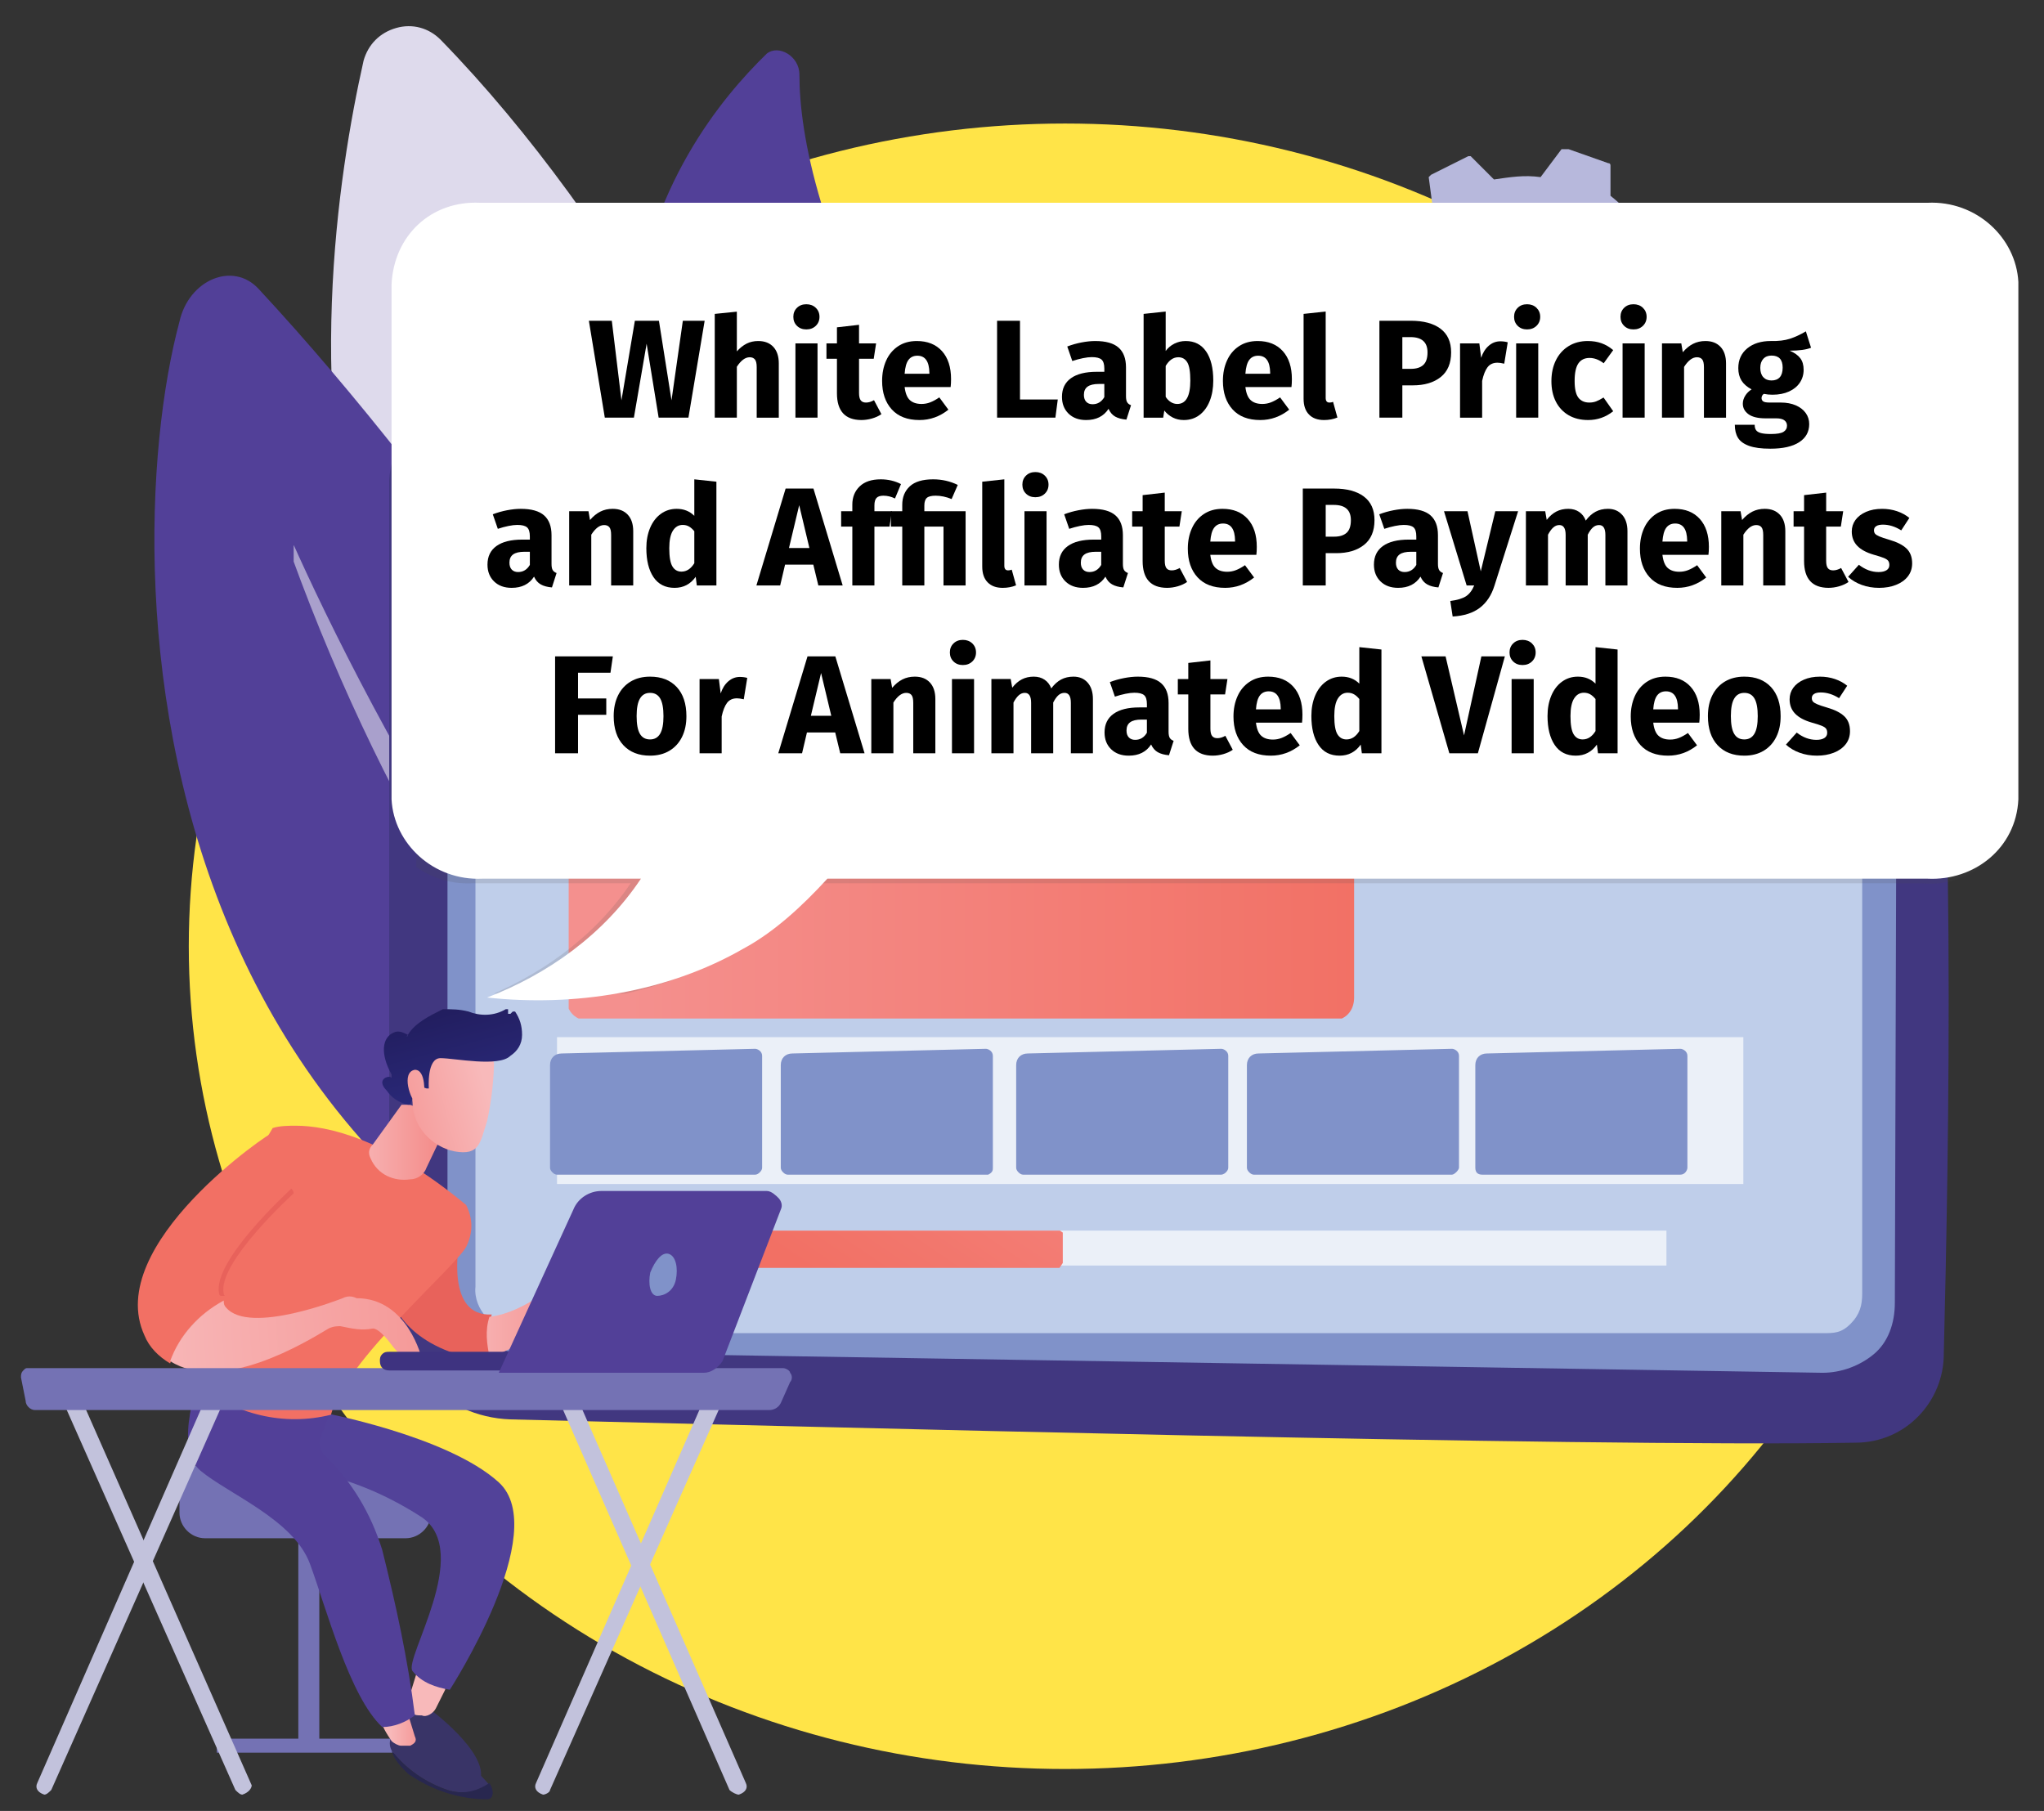 <?xml version="1.0" encoding="UTF-8"?><svg id="Layer_1" xmlns="http://www.w3.org/2000/svg" xmlns:xlink="http://www.w3.org/1999/xlink" viewBox="0 0 87.7 77.7"><rect x="0" y="0" width="87.7" height="77.7" fill="#333333" stroke="none"/><defs><style>.cls-1,.cls-2,.cls-3,.cls-4,.cls-5,.cls-6,.cls-7,.cls-8,.cls-9,.cls-10,.cls-11,.cls-12,.cls-13,.cls-14,.cls-15,.cls-16,.cls-17,.cls-18,.cls-19,.cls-20,.cls-21,.cls-22,.cls-23,.cls-24,.cls-25,.cls-26,.cls-27,.cls-28,.cls-29,.cls-30,.cls-31,.cls-32,.cls-33{fill:none;}.cls-2{opacity:.3;}.cls-3{opacity:.5;}.cls-4{opacity:.69;}.cls-34{fill:url(#linear-gradient);}.cls-5{clip-path:url(#clippath-8);}.cls-6{clip-path:url(#clippath-7);}.cls-7{clip-path:url(#clippath-6);}.cls-8{clip-path:url(#clippath-9);}.cls-9{clip-path:url(#clippath-5);}.cls-10{clip-path:url(#clippath-3);}.cls-11{clip-path:url(#clippath-4);}.cls-12{clip-path:url(#clippath-2);}.cls-13{clip-path:url(#clippath-1);}.cls-35{fill:#fff;}.cls-36{fill:#ffe448;}.cls-37{fill:#7472b4;}.cls-38{fill:#96b0db;}.cls-39{fill:#b7b8dc;}.cls-40{fill:#c2c2dc;}.cls-41{fill:#bfceea;}.cls-42{fill:#dedaec;}.cls-43{fill:#413780;}.cls-44{fill:#3e3380;}.cls-45{fill:#8092c9;}.cls-46{fill:#484848;}.cls-47{fill:#393467;}.cls-48{fill:#28274f;}.cls-49{fill:#524098;}.cls-50{fill:#524299;}.cls-14{opacity:0;}.cls-15{clip-path:url(#clippath-13);}.cls-16{clip-path:url(#clippath-14);}.cls-17{clip-path:url(#clippath-12);}.cls-18{clip-path:url(#clippath-11);}.cls-19{clip-path:url(#clippath-18);}.cls-20{clip-path:url(#clippath-19);}.cls-21{clip-path:url(#clippath-17);}.cls-22{clip-path:url(#clippath-16);}.cls-23{clip-path:url(#clippath-10);}.cls-24{clip-path:url(#clippath-15);}.cls-25{clip-path:url(#clippath-25);}.cls-26{clip-path:url(#clippath-22);}.cls-27{clip-path:url(#clippath-23);}.cls-28{clip-path:url(#clippath-24);}.cls-29{clip-path:url(#clippath-21);}.cls-30{clip-path:url(#clippath-20);}.cls-31{clip-path:url(#clippath-26);}.cls-51{fill:url(#linear-gradient-8);}.cls-52{fill:url(#linear-gradient-9);}.cls-53{fill:url(#linear-gradient-3);}.cls-54{fill:url(#linear-gradient-4);}.cls-55{fill:url(#linear-gradient-2);}.cls-56{fill:url(#linear-gradient-6);}.cls-57{fill:url(#linear-gradient-7);}.cls-58{fill:url(#linear-gradient-5);}.cls-59{fill:url(#linear-gradient-14);}.cls-60{fill:url(#linear-gradient-15);}.cls-61{fill:url(#linear-gradient-16);}.cls-62{fill:url(#linear-gradient-13);}.cls-63{fill:url(#linear-gradient-12);}.cls-64{fill:url(#linear-gradient-10);}.cls-65{fill:url(#linear-gradient-11);}.cls-32{clip-path:url(#clippath);}.cls-33{opacity:.15;}</style><clipPath id="clippath"><rect class="cls-1" x="-65.6" y="-3.3" width="225.9" height="80.9"/></clipPath><clipPath id="clippath-1"><rect class="cls-1" x="55.9" y="4.1" width="16.8" height="8.6"/></clipPath><clipPath id="clippath-2"><rect class="cls-1" x="58.1" y="14.2" width="17.1" height="9.6"/></clipPath><clipPath id="clippath-3"><rect class="cls-1" x="31.9" y="11.5" width="4.4" height="24.4"/></clipPath><clipPath id="clippath-4"><rect class="cls-1" x="19.3" y="11.6" width="20" height="33.8"/></clipPath><clipPath id="clippath-5"><rect class="cls-1" x="12.6" y="23.4" width="26.1" height="35.4"/></clipPath><clipPath id="clippath-6"><path class="cls-1" d="m26.1,24.6c-1,0-1.8.8-1.8,1.8v16.4c0,.6.4,1,1,1h31.8c.6,0,1-.4,1-1v-17.9c0-.6-.4-1-1-1,0,0-31,.7-31,.7Z"/></clipPath><linearGradient id="linear-gradient" x1="383.003" y1="2162.675" x2="416.963" y2="2162.675" gradientTransform="translate(-333.493 -2001.66) scale(.941)" gradientUnits="userSpaceOnUse"><stop offset="0" stop-color="#f4908e"/><stop offset="1" stop-color="#f27064"/></linearGradient><clipPath id="clippath-7"><rect class="cls-1" x="59.8" y="24.2" width="16.2" height="9.4"/></clipPath><clipPath id="clippath-8"><rect class="cls-1" x="25.9" y="52.3" width="1.7" height="2.3"/></clipPath><clipPath id="clippath-9"><rect class="cls-1" x="30.1" y="52.8" width="41.4" height="1.6"/></clipPath><clipPath id="clippath-10"><rect class="cls-1" x="23.9" y="44.5" width="50.9" height="6.3"/></clipPath><clipPath id="clippath-11"><path class="cls-1" d="m67.1,27.6v3h.1l2.2-1.5v-.1l-2.3-1.4h0c.1-.1.1,0,0,0"/></clipPath><linearGradient id="linear-gradient-2" x1="381.921" y1="2153.848" x2="384.276" y2="2153.848" gradientTransform="translate(-290.707 -1998.152) scale(.941)" gradientUnits="userSpaceOnUse"><stop offset="0" stop-color="#f4908e"/><stop offset="1" stop-color="#f27064"/></linearGradient><clipPath id="clippath-12"><path class="cls-1" d="m24.6,53.5c.1,1,.9,1.7,1.9,1.7.9,0,1.7-.8,1.7-1.7s-.8-1.7-1.7-1.7c-1.1-.1-1.8.7-1.9,1.7"/></clipPath><linearGradient id="linear-gradient-3" x1="-6241.005" y1="7305.2" x2="-6252.411" y2="7305.2" gradientTransform="translate(-4428.475 -7822.228) rotate(-70.04) scale(.941)" gradientUnits="userSpaceOnUse"><stop offset="0" stop-color="#f4908e"/><stop offset="1" stop-color="#f27064"/></linearGradient><clipPath id="clippath-13"><path class="cls-1" d="m29.7,52.8c-.1,0-.2,0-.2.1s-.1.1-.1.2v1c0,.1,0,.2.1.2s.1.1.2.1h15.9v-1.6s-15.9,0-15.9,0Z"/></clipPath><linearGradient id="linear-gradient-4" x1="-4438.507" y1="6995.953" x2="-4458.252" y2="6995.953" gradientTransform="translate(-3046.767 -7117.503) rotate(-55.76) scale(.941)" gradientUnits="userSpaceOnUse"><stop offset="0" stop-color="#f4908e"/><stop offset="1" stop-color="#f27064"/></linearGradient><clipPath id="clippath-14"><path class="cls-1" d="m17.5,73c-.1.2,0,.4.2.5.1.1.2.1.4.1.2.1.5-.1.6-.3l.5-1-1.3-.6s-.4,1.3-.4,1.3Z"/></clipPath><linearGradient id="linear-gradient-5" x1="381.947" y1="2153.235" x2="383.563" y2="2153.235" gradientTransform="translate(-340.373 -1953.924) scale(.941)" gradientUnits="userSpaceOnUse"><stop offset="0" stop-color="#f8b9ba"/><stop offset="1" stop-color="#f4908e"/></linearGradient><clipPath id="clippath-15"><path class="cls-1" d="m16.3,73.7c.1.4.3.7.5,1,.1.1.3.2.4.2h.4c.2-.1.3-.2.2-.4l-.4-1.3s-1.1.5-1.1.5Z"/></clipPath><linearGradient id="linear-gradient-6" x1="380.721" y1="2153.099" x2="382.239" y2="2153.099" gradientTransform="translate(-341.49 -1952.347) scale(.941)" gradientUnits="userSpaceOnUse"><stop offset="0" stop-color="#f8b9ba"/><stop offset="1" stop-color="#f4908e"/></linearGradient><clipPath id="clippath-16"><path class="cls-1" d="m16.7,55.4s.2,1.7,2.6,2.6c.6.2,1.2.3,1.8.1-.2-.5-.2-1.1,0-1.7-2,.1-1.4-3-1.4-3.2.1.1-3,2.2-3,2.2Z"/></clipPath><linearGradient id="linear-gradient-7" x1="-7179.827" y1="7285.736" x2="-7198.869" y2="7285.736" gradientTransform="translate(-5265.595 -8056.455) rotate(-77.992) scale(.941)" gradientUnits="userSpaceOnUse"><stop offset="0" stop-color="#e0483d"/><stop offset="1" stop-color="#e8625b"/></linearGradient><clipPath id="clippath-17"><path class="cls-1" d="m23.3,55.5c-.7.5-1.5.9-2.3,1-.2.6-.1,1.2,0,1.7.9-.2,1.7-.8,2.3-1.5.1-.1.4-.1.5,0,.2.1.3.3.3.5,0,.4.4.5.4.3,0-.3-.1-.6-.1-.9l1.1,1.2c.2.2.5.2.7,0-.3-.8-.7-1.6-1.3-2.2-.2-.2-.5-.2-.8-.2-.2,0-.5.1-.8.1"/></clipPath><linearGradient id="linear-gradient-8" x1="378.886" y1="2153.644" x2="384.414" y2="2153.644" gradientTransform="translate(-336.953 -1970.31) scale(.941)" gradientUnits="userSpaceOnUse"><stop offset="0" stop-color="#f8b9ba"/><stop offset="1" stop-color="#f4908e"/></linearGradient><clipPath id="clippath-18"><path class="cls-1" d="m11.7,48.4c-2.9,4.7-3.2,11-3.2,11,1.6,1.3,3.7,1.8,5.7,1.3.6-2.3,5.3-6.3,5.8-7.2.3-.6.3-1.2,0-1.8-3.5-2.9-6-3.4-7.3-3.4-.3,0-.7,0-1,.1"/></clipPath><linearGradient id="linear-gradient-9" x1="-7174.611" y1="7290.628" x2="-7193.652" y2="7290.628" gradientTransform="translate(-5275.459 -8053.606) rotate(-77.992) scale(.941)" gradientUnits="userSpaceOnUse"><stop offset="0" stop-color="#f4908e"/><stop offset="1" stop-color="#f27064"/></linearGradient><clipPath id="clippath-19"><path class="cls-1" d="m16,49.1c-.2.2-.2.4-.1.6.3.7,1,1,1.7.9.3,0,.6-.2.7-.5l1-2.1-2-.7s-1.3,1.8-1.3,1.8Z"/></clipPath><linearGradient id="linear-gradient-10" x1="379.343" y1="2153.981" x2="383.01" y2="2153.981" gradientTransform="translate(-341.941 -1978.277) scale(.941)" gradientUnits="userSpaceOnUse"><stop offset="0" stop-color="#f8b9ba"/><stop offset="1" stop-color="#f4908e"/></linearGradient><clipPath id="clippath-20"><path class="cls-1" d="m6.2,57.3c.2.5.6.9,1.1,1.2.4-1.2,1.2-2.1,2.3-2.6-.3-1.4,3-4.4,3-4.4l-.9-2.9c0-.1-7.3,4.8-5.5,8.7"/></clipPath><linearGradient id="linear-gradient-11" x1="-7176.943" y1="7288.346" x2="-7195.984" y2="7288.346" gradientTransform="translate(-5278.94 -8056.5) rotate(-77.992) scale(.941)" gradientUnits="userSpaceOnUse"><stop offset="0" stop-color="#f4908e"/><stop offset="1" stop-color="#f27064"/></linearGradient><clipPath id="clippath-21"><path class="cls-1" d="m12.5,51c-.1.1-3.4,3.1-3.1,4.5,0,0,0,.1.1.1h.1c.1,0,0,0,0-.1-.3-1.3,3-4.3,3-4.3,0-.067-.033-.133-.1-.2q.003,0,0,0h0"/></clipPath><linearGradient id="linear-gradient-12" x1="-7180.962" y1="7285.286" x2="-7200.004" y2="7285.286" gradientTransform="translate(-5273.131 -8059.119) rotate(-77.992) scale(.941)" gradientUnits="userSpaceOnUse"><stop offset="0" stop-color="#e0483d"/><stop offset="1" stop-color="#e8625b"/></linearGradient><clipPath id="clippath-22"><path class="cls-1" d="m14.7,55.7s-4,1.6-5,.4c-.1-.1-.1-.2-.1-.3-1.1.6-1.9,1.5-2.3,2.6,2.2,1.4,5.8-.8,6.8-1.4.2-.1.4-.1.5-.1.5.1.9.2,1.4.1.2,0,.5.3.8.7s.8.9,1.3.6c0,0-.6-2.6-2.8-2.6-.2-.1-.4-.1-.6,0"/></clipPath><linearGradient id="linear-gradient-13" x1="207.149" y1="2647.877" x2="224.353" y2="2647.877" gradientTransform="translate(-366.335 -2413.746) rotate(-4.09) scale(.941)" gradientUnits="userSpaceOnUse"><stop offset="0" stop-color="#f8b9ba"/><stop offset="1" stop-color="#f4908e"/></linearGradient><clipPath id="clippath-23"><path class="cls-1" d="m17.9,45.2c-.4.5-.2,2.1-.2,2.1,0,1,.8,1.9,1.8,2.1,1.1.2,1.1-.4,1.4-1.3.2-.9.3-1.9.3-2.7-.8-.2-1.6-.3-2.5-.3-.4-.1-.7-.1-.8.1"/></clipPath><linearGradient id="linear-gradient-14" x1="-387.759" y1="3853.317" x2="-393.217" y2="3853.317" gradientTransform="translate(-543.183 -3553.92) rotate(-14.649) scale(.941)" gradientUnits="userSpaceOnUse"><stop offset="0" stop-color="#f8b9ba"/><stop offset="1" stop-color="#f4908e"/></linearGradient><clipPath id="clippath-24"><path class="cls-1" d="m17.5,44.4c0,.1-.1.1,0,0h0c-.2-.1-.4-.2-.6-.1-.5.2-.6.9-.1,1.8v.1c0,.1,0,0-.1,0-.2,0-.5.2-.1.6.2.3.5.5.9.6h.1l.3-.8s.1-.1.1,0l.3.1h.1s-.1-1.3.5-1.3,2.5.4,3-.1c.3-.2.5-.5.5-.9s-.1-.7-.3-1h-.1l-.1.1h-.1v-.2h-.1c-.5.3-1.1.3-1.6.1-.4-.1-.7-.1-1.1-.1-.6.3-1.2.6-1.5,1.1"/></clipPath><linearGradient id="linear-gradient-15" x1="-416.365" y1="3894.626" x2="-416.365" y2="3901.024" gradientTransform="translate(-555.023 -3598.268) rotate(-15.056) scale(.941)" gradientUnits="userSpaceOnUse"><stop offset="0" stop-color="#201b59"/><stop offset="1" stop-color="#2d2d83"/></linearGradient><clipPath id="clippath-25"><path class="cls-1" d="m17.8,45.9c-.6.1-.2,1.3.1,1.5l.3-.4s.1-1.1-.4-1.1h0"/></clipPath><linearGradient id="linear-gradient-16" x1="-388.03" y1="3851.469" x2="-393.488" y2="3851.469" gradientTransform="translate(-542.712 -3553.236) rotate(-14.649) scale(.941)" gradientUnits="userSpaceOnUse"><stop offset="0" stop-color="#f8b9ba"/><stop offset="1" stop-color="#f4908e"/></linearGradient><clipPath id="clippath-26"><rect class="cls-1" x="17.861" y="9.983" width="67.2" height="32.648"/></clipPath></defs><g id="eSd1kOi5Ly61" shape-rendering="geometricPrecision" text-rendering="geometricPrecision"><g class="cls-32"><ellipse class="cls-36" cx="45.7" cy="40.6" rx="37.6" ry="35.3"/><g class="cls-14"><g class="cls-2"><g class="cls-13"><path class="cls-38" d="m55.7,13c-.1,0-.2-.2-.2-.3,0-.3.1-.6.1-.9,0-.1.1-.1.1-.2s.1-.1.2,0h0c.1,0,.1.1.2.1s0,.1,0,.2c-.1.3-.1.5-.1.8,0,.067-.033.133-.1.2,0,.1-.1.1-.2.1h0m.6-2.2h0c-.1,0-.1-.1,0,0l-.1-.3c.1-.3.2-.5.3-.8.1-.1.2-.2.3-.1s.2.2.1.3c-.1.2-.2.5-.3.8-.1.1-.2.1-.3.1m1-1.9h0c-.2-.1-.2-.2-.2-.4.2-.2.3-.5.5-.7.1-.1.3-.1.4,0,0,0,.1.1.1.2s0,.1-.1.2c-.2.2-.3.5-.5.7,0,0-.1.1-.2,0m1.4-1.7s-.1,0,0,0c-.2-.2-.2-.4-.1-.5.2-.2.4-.4.7-.6.1-.1.2,0,.3.1s.1.2,0,.3c-.2.2-.4.4-.6.5-.2.2-.3.3-.3.2m1.6-1.3c-.1,0-.1-.1-.2-.1v-.2c0-.1.1-.1.1-.2.3-.1.5-.3.8-.4.1-.1.3,0,.4.1v.2c0,.1-.1.1-.1.1-.2.1-.5.3-.7.4-.1.1-.2.1-.3.1m2-.9c-.1,0-.1-.1-.2-.2,0-.1,0-.3.2-.3.3-.1.6-.2.8-.2.1,0,.3.1.3.2s-.1.3-.2.3c-.3.1-.5.1-.9.2q.003,0,0,0m9.1,1.5h0c-.3-.2-.5-.3-.8-.5-.1-.1-.1-.2-.1-.4.1-.1.2-.2.4-.1.2.2.5.3.7.5.1.1.1.2.1.3s-.2.2-.3.2m-7-1.9c-.1,0-.2-.1-.2-.2s.1-.3.2-.3h.9c.1,0,.3.1.3.2s0,.1-.1.2-.1.1-.2.1h-.9m5.1.8h0c-.2-.1-.5-.2-.8-.3,0-.1-.1-.1,0-.2s.2-.2.3-.1c.2.1.4.2.7.2.1,0,.2.2.2.3s-.2.2-.4.1m-2.9-.7c-.1,0-.2-.1-.2-.3,0-.1.1-.2.3-.2l.9.1h0c.1,0,.1.1.2.1s0,.1,0,.2-.1.1-.1.2-.1.1-.2,0c-.3,0-.6-.1-.9-.1h0"/><path class="cls-38" d="m72.7,7.6q-.003,0,0,0l-.4-.4c-.1-.1-.1-.3,0-.3s.2-.1.3,0l.3.3c.1.1.1.3,0,.4h-.2"/></g></g><g class="cls-2"><g class="cls-12"><path class="cls-38" d="m75.1,14.8c-.1,0-.2-.1-.2-.3v-.4c0-.1.1-.3.3-.2.1,0,.3.1.2.3v.4c0,.067-.033.133-.1.2-.1.1-.1,0-.2,0h0"/><path class="cls-38" d="m63.2,23.7l-.3-.1c-.1,0-.2-.2-.2-.3s.1-.1.1-.2.1,0,.2,0c.3.1.5.1.8.2.1,0,.2.1.2.2v.2s-.1.1-.2.1l-.6-.1m-1.6-.5h0c-.3-.1-.5-.2-.8-.4l-.1-.1v-.2c0-.1.2-.2.3-.1.2.1.5.2.7.3.1.1.2.2.1.3,0,.1-.1.2-.2.2m3.3.7c-.1,0-.2-.1-.2-.3,0-.1.1-.2.3-.2h.8c.1,0,.3.1.3.2s-.1.3-.2.3h-1m-5.3-1.8h0c-.3-.2-.5-.3-.8-.5-.1-.1-.1-.2-.1-.3s.1-.2.2-.2.2,0,.3.1c.2.2.4.3.7.5.1,0,.1.1.1.2s0,.1-.1.2c0,0-.2.1-.3,0m7.5,1.8c-.1,0-.2-.1-.2-.2v-.2c0-.1.1-.1.2-.1.3,0,.5-.1.8-.2.1,0,.3.1.3.2v.2c0,.1-.1.1-.2.1-.3.1-.6.1-.9.2h0m2.1-.7c-.1,0-.1-.1-.2-.2v-.2c0-.1.1-.1.1-.1.2-.1.5-.2.7-.3.1-.1.2-.1.3,0s.1.1.1.2-.1.2-.2.2c-.3.1-.6.2-.8.4h0m1.8-1c-.067,0-.133-.033-.2-.1-.1-.1-.1-.3.1-.4.2-.2.4-.3.7-.5,0,0,.1-.1.2-.1s.1,0,.2.1c0,0,.1.1.1.2s0,.1-.1.2c-.2.2-.4.4-.7.5-.1,0-.2,0-.3.1m1.7-1.6s-.1,0,0,0c-.1-.1-.2-.2-.2-.3s0-.1.1-.2c.2-.2.4-.4.5-.6.1-.1.2-.1.4,0,.1.1.1.3,0,.4-.2.2-.4.5-.6.7,0,0-.1.1-.2,0m1.2-1.6h0c-.1,0-.2-.1-.2-.2v-.2c.1-.2.3-.5.4-.7.1-.1.2-.2.3-.1s.2.2.1.3c-.1.3-.3.5-.4.8,0,.067-.067.1-.2.1m.8-2h0c-.1,0-.2-.2-.2-.3.1-.2.1-.4.2-.6s0-.1,0-.2.1-.1.1-.2.1-.1.2,0c.1,0,.2.2.2.3v.2c0,.1-.1.4-.2.6,0,.1-.2.2-.3.2"/><path class="cls-38" d="m58.1,20.6q-.003,0,0,0l-.4-.4c-.1-.1,0-.2.1-.3s.2-.1.3,0l.3.3s.1.1.1.2,0,.1-.1.2h-.3"/></g></g></g><path class="cls-39" d="m59.1,17.9h0l1.5-.1c.4.5,1,1,1.5,1.4v1.5c0,.067.033.1.1.1l1.6.6h.1l.9-1.2c.7.1,1.3,0,2-.1l1,1h.1l1.6-.8.1-.1-.2-1.5c.5-.4,1-.9,1.4-1.5h1.4c.067,0,.1-.033.1-.1l.7-1.7v-.1l-1.2-.9c.1-.7,0-1.3-.1-2l1-1v-.2l-.8-1.6-.1-.1-1.3.3c-.4-.5-.9-1-1.4-1.4v-1.3c0-.067-.033-.1-.1-.1l-1.7-.6h-.3l-.9,1.2c-.7-.1-1.3,0-2,.1l-1-1h-.1l-1.6.8-.1.1.2,1.5c-.6.4-1,1-1.4,1.5h-1.5s-.1,0-.1.1l-.6,1.6v.1l1.1.9c-.1.7,0,1.4.1,2l-1,1v.1c.2-.2,1,1.5,1,1.5Z"/><path class="cls-41" d="m65.1,15.5c-.9-.2-1.4-1.1-1.3-2s.9-1.5,1.8-1.5c1,.1,1.7.9,1.6,1.9s-.9,1.7-1.9,1.6h-.2m.7-2.9h-.2c-.7-.1-1.4.5-1.5,1.2s.5,1.4,1.2,1.5,1.4-.5,1.4-1.2c0-.4-.1-.7-.3-1-.1-.2-.4-.4-.6-.5"/><path class="cls-41" d="m64.5,18l-.4-.2h-.1l-.6-.3h0v-.1h.1c.2.2.5.3.8.4,1.3.5,2.7.2,3.8-.7.6-.5,1.1-1.1,1.3-1.9,0-.1.1-.3.1-.4.2-.9.1-1.9-.3-2.6-.7-1.5-2.2-2.4-3.8-2.4s-3,1.1-3.6,2.6c0,.1-.1.3-.1.4-.1.6-.1,1.2,0,1.8,0,0,0,.1-.1.1h-.1v-.1c-.1-.6-.1-1.3,0-1.9,0-.1.1-.3.1-.4.8-2.2,3.2-3.3,5.4-2.5,2.1.7,3.2,2.8,2.7,5,0,.1-.1.3-.1.4-.4,1.1-1.2,2-2.2,2.4-.9.5-1.9.6-2.9.4"/><g class="cls-14"><path class="cls-38" d="m51,23.5c-.1,0-.1-.1-.1-.2s.1-.1.2-.1c.3.1.5.1.8.1,0,0,.1,0,.1.1v.1c0,.1-.1.1-.2.1-.3,0-.6-.1-.8-.1h0m-.8-.3h0c-.3-.1-.5-.2-.8-.3-.1,0-.1-.1-.1-.2s.1-.1.2-.1c.2.1.5.2.7.3.1,0,.1.1,0,.3.2,0,.1,0,0,0m2.4.4c-.1,0-.1-.1-.1-.2s.1-.1.1-.1c.3,0,.5,0,.8-.1h.1l.1.1c0,.1,0,.2-.1.2-.3.1-.6.1-.9.1h0m-3.7-1h0c-.2-.2-.4-.3-.7-.5v-.2c0-.1.1-.1.2,0,.2.2.4.3.6.5,0,.067-.033.133-.1.2.2,0,.1,0,0,0m5.4.8c-.1,0-.1-.1,0,0-.1-.2-.1-.3,0-.3.3-.1.5-.2.8-.2h.1s.1,0,.1.1,0,.2-.1.2c-.4.1-.7.2-.9.2h0m1.3-.6s-.1,0,0,0c-.1-.1-.1-.2,0-.3.2-.1.5-.3.7-.4.1,0,.2,0,.2.1v.2c-.2.2-.5.3-.7.4h-.2m1.3-1h0c-.1-.1-.1-.2-.1-.2.2-.2.4-.4.5-.6h.2c.1,0,.1.1,0,.2-.2.2-.4.4-.6.6q.003,0,0,0"/><path class="cls-38" d="m47.6,21.5h0l-.3-.3v-.2c.1-.1.2-.1.2,0l.3.3c.1.1.1.2,0,.2h-.2"/><path class="cls-38" d="m45.9,17.4c-.1,0-.1-.1,0,0l-.1-.5c0-.1.1-.2.2-.2s.2.1.2.2v.5h-.3"/><path class="cls-38" d="m45.9,16.2c-.1,0-.1-.1-.1-.2,0-.2,0-.5.1-.7v-.1c0-.067.033-.1.1-.1h.2c.1,0,.1.1,0,.2v.1c0,.2-.1.4-.1.6,0,0,0,.1-.2.2,0-.1.1,0,0,0h0m.4-1.5h0c-.1,0-.1-.1-.1-.2.1-.3.2-.5.3-.8l.1-.1h.1c.1,0,.1.1.1.2-.1.2-.2.5-.3.7,0,.2-.1.2-.2.2m.8-1.4h0c-.1-.1-.1-.2-.1-.2.2-.2.3-.4.5-.6,0-.1.1-.1.2-.1s.1.1.1.1c0,0,0,.1-.1.2-.2.2-.3.4-.6.6.2,0,.1,0,0,0m1.1-1.2h0c-.067-.067-.1-.133-.1-.2v-.1c.2-.2.4-.3.7-.5.1-.1.2-.1.2,0,.1.1.1.2,0,.2-.2.1-.4.3-.8.6.2,0,.1,0,0,0m1.4-1q-.003,0,0,0c-.1-.2-.1-.3,0-.3.3-.1.5-.2.8-.3.1,0,.2,0,.2.1s0,.2-.1.2c-.4.1-.6.2-.9.3h0m1.5-.5c-.1,0-.1-.1,0,0-.1-.2-.1-.3,0-.3.3-.1.6-.1.8-.1.1,0,.2.1.2.1v.1s-.1.1-.2.1c-.2,0-.5,0-.8.1h0m1.6-.1c-.1,0-.1-.1-.1-.2s.1-.2.2-.1c.3,0,.6,0,.8.1.1,0,.1.1.1.2s-.1.1-.2.1c-.3,0-.5-.1-.8-.1h0m2.3.6h0c-.2-.1-.4-.2-.7-.2h-.1c-.1,0-.1-.1-.1-.2s.1-.1.2-.1h.1c.2.1.5.2.7.2,0,0,.1,0,.1.1v.1c0,.1-.1.1-.2.1"/></g><path class="cls-39" d="m48.2,19.6s.1,0,0,0l1.1-.1c.3.4.6.7,1,.9v1s0,.1.1.1l1.1.4h.1l.6-.8c.5,0,.9,0,1.4-.1l.7.7h.1l1-.5v-.2l-.1-1c.4-.3.7-.6.9-1h1.1l.4-1.1v-.1l-.8-.6c0-.5,0-.9-.1-1.4l.7-.7v-.1l-.5-1h-.1l-1,.1c-.3-.4-.6-.7-1-.9v-1s0-.1-.1-.1l-1.1-.4h-.1l-.6.8c-.5,0-.9,0-1.4.1l-.7-.7h-.1l-1,.5v.1l.1,1c-.4.3-.7.6-.9,1h-1.1l-.4,1.1v.1l.7.6c0,.5,0,.9.1,1.4l-.7.7v.1c0,.1.6,1.1.6,1.1Z"/><path class="cls-41" d="m52.2,18c-.2-.1-.5-.2-.6-.4-.2-.2-.3-.6-.3-.9s.2-.6.4-.8.6-.3.9-.3c.5,0,.9.4,1,.8.1.5,0,1-.4,1.3-.2.2-.6.3-1,.3h0m.5-2h0c-.6,0-1,.3-1.1.8,0,.2.1.5.2.6.3.4.9.4,1.2.1.2-.1.3-.4.3-.6.1-.4-.2-.8-.6-.9"/><path class="cls-41" d="m51.8,19.7l-.3-.1c-.2-.1-.4-.2-.5-.3h0c-.1,0-.1-.1-.1-.2h0c0-.1.1-.1.2,0,.2.1.3.2.5.2h0c.4.1.9.2,1.3.1.2,0,.5-.1.7-.2h0c.6-.3,1.1-.9,1.3-1.5,0-.1.1-.2.1-.3.4-1.4-.5-2.7-1.8-3.1s-2.7.4-3.2,1.7c0,.1-.1.2-.1.3-.1.4-.1.8,0,1.2v.1c0,.1-.1.1-.1.1-.1,0-.2,0-.2-.1-.1-.4-.1-.9,0-1.3,0-.1.1-.2.1-.3.4-1.2,1.4-2,2.6-2.1s2.4.6,2.8,1.7c.3.6.4,1.3.2,2,0,.1,0,.2-.1.3-.5,1.4-1.9,2.1-3.4,1.8"/><path class="cls-49" d="m36.2,40.3s10.3-9.4,3.3-22c-4.4-7.8-5.2-12.6-5.2-15.1,0-.8-.9-1.3-1.4-.9-3.9,3.8-12.7,15.2,3.3,38"/><g class="cls-3"><g class="cls-10"><path class="cls-35" d="m32.5,11s-.1-.1,0,0c-.7,2.3-2,12.2,3.9,25.4-1.2-3.3-5.1-15.4-3.9-25.4"/></g></g><path class="cls-42" d="m42.8,47.8S34.5,17.7,18.9,1.7c-.5-.5-1.2-.7-1.9-.5s-1.2.7-1.4,1.4c-2.2,9.8-6.1,39.3,27.2,45.2"/><g class="cls-3"><g class="cls-11"><path class="cls-35" d="m39.7,45.9h0c-3.2-2.1-15.6-12.8-20.8-35,0,0,0-.1.1-.1s.1,0,.1.1c1.5,5.2,8.4,24,20.6,35"/></g></g><path class="cls-49" d="m42.9,60.9S28,30.6,11.1,12.4c-1.1-1.2-3-.4-3.4,1.4-2.9,10.8-2.5,44.3,35.2,47.1"/><g class="cls-3"><g class="cls-9"><path class="cls-35" d="m39.2,59.2c.1.1,0,.2-.1.2-3.7-2.1-18.6-12.6-27-36.7v-.1h.1c.067,0,.1.033.1.1,2.4,5.5,12.1,25.7,26.9,36.5"/></g></g><path class="cls-43" d="m16.7,20.6v35c0,2.8,2.3,5.2,5.2,5.3,12.7.3,45.7,1.2,57.7,1,2.2,0,3.8-1.8,3.8-3.8.2-8.1.6-27.6-.8-36.7-.3-1.9-2-3.3-3.8-3.4-10.6-.4-46.2-1.5-58.3-1.2-2,0-3.7,1.8-3.8,3.8"/><path class="cls-45" d="m19.2,21.8v33.2c0,1.7,1.4,3,3,3l56,.9c.8,0,1.6-.3,2.2-.8s.9-1.3.9-2.2l.1-32.9c0-1.2-1-2.2-2.2-2.2l-57.5-1.5c-.7,0-1.3.2-1.7.7s-.8,1.2-.8,1.8"/><path class="cls-41" d="m78.2,57.2H22.2c-1-.1-1.9-1-1.8-2v-31.8c0-.5.2-1,.5-1.4s.8-.6,1.3-.6l56.1,1c.9.1,1.6.8,1.6,1.8v31.3c0,.5-.1.9-.5,1.3s-.7.4-1.2.4"/><g class="cls-7"><rect class="cls-34" x="24.4" y="24" width="33.7" height="19.7"/></g><path class="cls-41" d="m39.8,31.1v5.9c0,.067.033.133.1.2.1.1.1,0,.2,0l4.4-3.1.1-.1s0-.1-.1-.1l-4.4-2.9h-.2c-.067,0-.1.033-.1.1"/><g class="cls-4"><g class="cls-6"><path class="cls-35" d="m75.7,33.8h-15.8c-.1,0-.3,0-.4-.1s-.2-.2-.2-.4v-8.1c0-.5.4-.9.9-.9l15.4-.3c.1,0,.3,0,.4.1s.2.2.2.3v8.9c0,.1-.1.3-.2.4s-.2.1-.3.1"/></g></g><g class="cls-4"><g class="cls-5"><path class="cls-35" d="m25.8,52.4v2.2h0l1.6-1.1v-.2l-1.6-.9q.003-.003,0,0c.1-.1,0,0,0,0"/></g></g><g class="cls-4"><g class="cls-8"><path class="cls-35" d="m72,54.3H29.7c-.2,0-.3-.1-.3-.3v-.9c0-.2.1-.3.3-.3h42.3c.2,0,.3.1.3.3v.9c.1.2-.1.3-.3.3"/></g></g><g class="cls-4"><g class="cls-23"><path class="cls-35" d="m75.2,50.9H23.5c-.3,0-.6-.3-.6-.6v-5.3c0-.3.3-.6.6-.6h51.7c.3,0,.6.3.6.6v5.3c0,.2-.1.3-.2.4s-.2.2-.4.2"/></g></g><path class="cls-45" d="m32.4,50.4h-8.5c-.067,0-.133-.033-.2-.1s-.1-.133-.1-.2v-4.4c0-.3.2-.5.5-.5l8.3-.2c.1,0,.3.1.3.3v4.8c0,.067-.033.133-.1.2s-.133.1-.2.1"/><path class="cls-45" d="m42.4,50.4h-8.6c-.067,0-.133-.033-.2-.1s-.1-.133-.1-.2v-4.4c0-.3.2-.5.5-.5l8.3-.2c.1,0,.3.1.3.3v4.8c0,.1,0,.2-.2.3h0"/><path class="cls-45" d="m52.4,50.4h-8.5c-.067,0-.133-.033-.2-.1s-.1-.133-.1-.2v-4.4c0-.3.2-.5.5-.5l8.3-.2c.1,0,.3.1.3.3v4.8c0,.067-.033.133-.1.2-.1.1-.2.1-.2.1"/><path class="cls-45" d="m62.3,50.4h-8.5c-.067,0-.133-.033-.2-.1s-.1-.133-.1-.2v-4.4c0-.3.2-.5.5-.5l8.3-.2c.1,0,.3.1.3.3v4.8c0,.1-.2.3-.3.3"/><path class="cls-45" d="m72.1,50.4h-8.5c-.2,0-.3-.1-.3-.3v-4.4c0-.3.2-.5.5-.5l8.3-.2c.1,0,.3.1.3.3v4.8c0,.1-.1.3-.3.3"/><g class="cls-18"><rect class="cls-55" x="67.1" y="27.5" width="2.4" height="3.1"/></g><g class="cls-17"><polygon class="cls-53" points="23.5 54.7 25 50.6 29.2 52.1 27.7 56.2 23.5 54.7"/></g><g class="cls-15"><polygon class="cls-54" points="28.6 53.9 34.5 45.2 46.2 53.3 40.4 61.9 28.6 53.9"/></g><rect class="cls-37" x="12.8" y="65.1" width=".9" height="9.9"/><path class="cls-37" d="m9.3,75.2h8v-.3c0-.067-.033-.133-.1-.2-.1-.1-.2-.1-.2-.1h-7.4c-.1,0-.2,0-.2.1s-.1.1-.1.2c0,0,0,.3,0,.3Z"/><path class="cls-37" d="m8.8,62.8h8.6c.6,0,1.1.5,1.1,1.1v1c0,.6-.5,1.1-1.1,1.1h-8.6c-.6,0-1.1-.5-1.1-1.1v-1c0-.6.5-1.1,1.1-1.1Z"/><path class="cls-47" d="m18.4,73.3s2.6,1.9,2.2,3.1c0,0-2.8-1.2-3.2-2.2s.1-1.4.1-1.4l.9.5Z"/><g class="cls-16"><rect class="cls-58" x="17.4" y="71.7" width="1.7" height="2"/></g><path class="cls-50" d="m13.8,60.6s5.4,1,7.6,3c2.3,2.1-2.1,8.9-2.1,8.9-.6-.1-1.2-.3-1.6-.8s2.6-5.1.4-6.6c-1.7-1.1-3.5-1.8-5.5-2.1l1.1-2.4c.1.2.1,0,.1,0Z"/><path class="cls-47" d="m20.1,75.7c-.6-.3-2.2-1.4-2.5-1.5s-.8.3-.8.3c-.1.2-.1.4,0,.6.6.8,1.5,1.4,2.4,1.7.6.2,1.3.1,1.8-.2-.3-.4-.7-.7-.9-.9"/><path class="cls-48" d="m19.2,76.8c-.9-.3-1.8-.9-2.4-1.7.1.4.4.7.7,1,1,.7,2.2,1.1,3.4,1.1.3,0,.3-.4.1-.7-.6.4-1.2.5-1.8.3"/><g class="cls-24"><rect class="cls-56" x="16.3" y="73.3" width="1.6" height="1.7"/></g><path class="cls-49" d="m8.6,59s-1.2,3.1,0,4.1,4,2.1,4.7,4,1.7,5.7,3.1,7c.5,0,1-.2,1.4-.5-.3-2.4-.8-4.7-1.4-7.1-.5-1.6-1.3-2.9-2.4-4-.4-.3-.3-.8-.1-1.2l.3-.8c0,.1-5.6-1.5-5.6-1.5Z"/><g class="cls-22"><polygon class="cls-57" points="15.6 58.1 16.8 52.4 22.1 53.6 20.9 59.1 15.6 58.1"/></g><g class="cls-21"><rect class="cls-51" x="20.8" y="55.3" width="5.3" height="2.8"/></g><g class="cls-19"><polygon class="cls-52" points="5.8 60.9 9 45.8 23.2 48.9 20 63.9 5.8 60.9"/></g><g class="cls-20"><rect class="cls-64" x="15.8" y="47.4" width="3.5" height="3.3"/></g><g class="cls-30"><polygon class="cls-65" points="2.3 58.1 4.8 46.7 14.7 48.9 12.2 60.1 2.3 58.1"/></g><g class="cls-29"><polygon class="cls-63" points="8.1 55.4 9.2 50.3 13.6 51.2 12.5 56.3 8.1 55.4"/></g><g class="cls-26"><polygon class="cls-62" points="7 55.6 18 54.8 18.4 59.8 7.3 60.6 7 55.6"/></g><g class="cls-27"><polygon class="cls-59" points="16.3 45.3 20.8 44.2 22.2 49.2 17.7 50.4 16.3 45.3"/></g><g class="cls-28"><polygon class="cls-60" points="15.3 44 22 42.1 23.5 47.3 16.7 49.1 15.3 44"/></g><g class="cls-25"><polygon class="cls-61" points="16.8 46 18.3 45.6 18.7 47.3 17.3 47.7 16.8 46"/></g><path class="cls-40" d="m31.7,77h0c.3-.1.4-.3.3-.5l-7.4-16.9c-.1-.2-.3-.3-.5-.2-.1,0-.2.1-.2.2v.3l7.4,16.9c.1.1.3.2.4.2"/><path class="cls-40" d="m23.3,77c.1,0,.3-.1.3-.2l7.5-16.9v-.3c0-.1-.1-.2-.2-.2-.2-.1-.4,0-.5.2l-7.4,16.9c-.1.2,0,.4.3.5h0"/><path class="cls-40" d="m10.4,77h0c.3-.1.4-.3.4-.4l-7.5-17c-.1-.2-.3-.3-.5-.2-.1,0-.2.1-.2.2v.3l7.5,16.9c.1.1.2.2.3.2"/><path class="cls-40" d="m1.9,77c.1,0,.2-.1.3-.2l7.5-16.9v-.3c0-.1-.1-.2-.2-.2-.2-.1-.4,0-.5.2l-7.4,16.9c-.1.2,0,.4.3.5h0"/><path class="cls-37" d="m.9,59.1c0-.1,0-.2.1-.3s.1-.1.2-.1h32.4c.1,0,.3.1.3.2.1.1.1.3,0,.4l-.4.9c-.1.2-.3.3-.5.3H1.5c-.2,0-.4-.2-.4-.4,0,0-.2-1-.2-1Z"/><path class="cls-44" d="m16.7,58.8h8.5c.1,0,.2,0,.3-.1s.1-.2.1-.3c0-.2-.2-.4-.4-.4h-8.5c-.1,0-.2,0-.3.1s-.1.2-.1.3c0,.3.2.4.4.4"/><path class="cls-49" d="m32.9,51.1h-7.1c-.5,0-1,.3-1.2.8l-3.2,7h8.8c.3,0,.6-.2.8-.5l2.5-6.5c.1-.2,0-.4-.1-.5s-.3-.3-.5-.3"/><path class="cls-45" d="m27.9,54.6c-.1.5,0,1,.3,1s.7-.2.8-.7,0-1-.3-1.1-.6.3-.8.8"/><g class="cls-33"><g class="cls-31"><path class="cls-46" d="m20.361,9.293h62.1c2.1-.099,3.8,1.48,3.9,3.354v21.897c-.1,2.071-1.9,3.551-3.9,3.354h-47.3c-1.1,1.184-2.3,2.269-3.7,2.959-3.3,1.874-7.3,2.564-11,2.071,2.6-.986,5-2.663,6.6-5.03h-6.8c-2.1.099-3.8-1.48-3.9-3.354V12.745c.2-2.071,1.9-3.551,4-3.452"/></g></g><path class="cls-35" d="m20.6,8.7h62.1c2.1-.1,3.8,1.5,3.9,3.4v22.2c-.1,2.1-1.9,3.5-3.9,3.4h-47.2c-1.1,1.2-2.3,2.3-3.6,3-3.3,1.9-7.3,2.5-11,2.1,2.6-1,5-2.7,6.6-5.1h-6.8c-2.1.1-3.8-1.5-3.9-3.4V12.2c.1-2.1,1.7-3.6,3.8-3.5"/></g></g><path d="m30.234,13.762l-.696,4.158h-1.278l-.516-3.174-.546,3.174h-1.248l-.684-4.158h.984l.414,3.414.576-3.414h1.032l.54,3.414.486-3.414h.936Z"/><path d="m33.181,14.884c.156.168.234.404.234.708v2.328h-.948v-2.166c0-.16-.026-.271-.078-.333-.052-.062-.127-.093-.222-.093-.192,0-.376.136-.552.408v2.184h-.948v-4.452l.948-.096v1.704c.132-.147.272-.259.42-.333.147-.074.314-.111.498-.111.276,0,.492.084.648.252Z"/><path d="m35.002,13.207c.106.102.159.231.159.387,0,.156-.053.285-.159.387s-.241.153-.405.153-.298-.051-.402-.153-.156-.231-.156-.387c0-.156.052-.285.156-.387s.238-.153.402-.153.299.051.405.153Zm.075,1.527v3.186h-.948v-3.186h.948Z"/><path d="m37.818,17.77c-.116.08-.251.142-.405.186-.154.044-.307.066-.459.066-.696-.004-1.044-.388-1.044-1.152v-1.476h-.45v-.66h.45v-.69l.948-.108v.798h.732l-.102.66h-.63v1.464c0,.148.024.254.072.318s.124.096.228.096c.108,0,.222-.034.342-.102l.318.6Z"/><path d="m40.788,16.606h-1.974c.032.268.108.456.228.564.12.108.286.162.498.162.128,0,.252-.023.372-.069.12-.046.25-.117.39-.213l.39.528c-.372.296-.786.444-1.242.444-.516,0-.912-.152-1.188-.456-.276-.304-.414-.712-.414-1.224,0-.324.058-.615.174-.873.116-.258.286-.462.51-.612s.492-.225.804-.225c.46,0,.82.144,1.08.432.26.288.39.688.39,1.2,0,.132-.006.246-.018.342Zm-.912-.612c-.008-.488-.18-.732-.516-.732-.164,0-.291.06-.381.18-.09.12-.145.318-.165.594h1.062v-.042Z"/><path d="m43.764,13.762v3.378h1.621l-.102.78h-2.502v-4.158h.984Z"/><path d="m48.363,17.26c.033.056.089.098.165.126l-.198.618c-.195-.016-.355-.059-.48-.129-.123-.07-.219-.181-.287-.333-.209.32-.528.48-.961.48-.315,0-.567-.092-.756-.276-.188-.184-.281-.424-.281-.72,0-.348.128-.614.384-.798s.626-.276,1.11-.276h.324v-.138c0-.188-.041-.317-.121-.387-.08-.07-.22-.105-.42-.105-.103,0-.23.015-.377.045-.148.03-.301.071-.457.123l-.216-.624c.2-.076.405-.134.615-.174s.405-.06.585-.06c.456,0,.79.094,1.002.282s.318.47.318.846v1.236c0,.12.017.208.051.264Zm-.981-.222v-.564h-.234c-.217,0-.377.038-.483.114-.106.076-.159.194-.159.354,0,.128.033.227.1.297.066.07.156.105.273.105.215,0,.383-.102.504-.306Z"/><path d="m51.75,15.079c.204.298.307.715.307,1.251,0,.328-.051.62-.153.876s-.248.456-.439.6c-.19.144-.414.216-.674.216-.173,0-.33-.036-.472-.108-.142-.072-.263-.172-.363-.3l-.048.306h-.84v-4.452l.947-.102v1.692c.097-.132.22-.236.369-.312.15-.076.314-.114.49-.114.379,0,.672.149.875.447Zm-.678,1.251c0-.38-.044-.642-.132-.786-.089-.144-.216-.216-.384-.216-.213,0-.393.124-.541.372v1.326c.06.096.134.171.22.225.086.054.179.081.278.081.373,0,.559-.334.559-1.002Z"/><path d="m55.41,16.606h-1.975c.032.268.108.456.229.564.119.108.285.162.498.162.128,0,.252-.023.371-.069.121-.046.25-.117.391-.213l.391.528c-.373.296-.787.444-1.242.444-.517,0-.912-.152-1.188-.456-.276-.304-.414-.712-.414-1.224,0-.324.058-.615.175-.873.115-.258.285-.462.51-.612.224-.15.492-.225.804-.225.46,0,.819.144,1.079.432.261.288.391.688.391,1.2,0,.132-.006.246-.018.342Zm-.912-.612c-.008-.488-.18-.732-.516-.732-.164,0-.291.06-.381.18-.091.12-.146.318-.166.594h1.062v-.042Z"/><path d="m56.163,17.785c-.154-.158-.231-.383-.231-.675v-3.642l.948-.102v3.708c0,.132.054.198.162.198.056,0,.108-.01.155-.03l.186.672c-.172.072-.364.108-.576.108-.276,0-.491-.079-.644-.237Z"/><path d="m61.806,14.104c.305.228.456.566.456,1.014,0,.468-.148.821-.446,1.059-.298.238-.698.357-1.197.357h-.45v1.386h-.984v-4.158h1.344c.549,0,.975.114,1.278.342Zm-.741,1.557c.123-.11.184-.291.184-.543,0-.436-.244-.654-.732-.654h-.348v1.362h.366c.231,0,.409-.055.53-.165Z"/><path d="m64.691,14.686l-.15.918c-.119-.028-.216-.042-.287-.042-.189,0-.331.065-.43.195-.098.13-.175.325-.231.585v1.578h-.948v-3.186h.828l.078.618c.071-.22.181-.393.327-.519.145-.126.31-.189.494-.189.116,0,.223.014.318.042Z"/><path d="m65.925,13.207c.105.102.159.231.159.387,0,.156-.054.285-.159.387-.106.102-.241.153-.405.153s-.298-.051-.401-.153c-.104-.102-.156-.231-.156-.387,0-.156.052-.285.156-.387.103-.102.237-.153.401-.153s.299.051.405.153Zm.075,1.527v3.186h-.948v-3.186h.948Z"/><path d="m68.718,14.728c.176.064.343.162.498.294l-.408.564c-.199-.152-.401-.228-.606-.228-.212,0-.372.078-.48.234-.107.156-.161.408-.161.756,0,.336.054.574.161.714.108.14.265.21.469.21.107,0,.206-.017.294-.051.088-.034.193-.089.317-.165l.414.588c-.315.252-.674.378-1.074.378-.323,0-.604-.069-.84-.207-.235-.138-.418-.332-.546-.582s-.191-.543-.191-.879.064-.634.191-.894c.128-.26.31-.463.546-.609.236-.146.511-.219.822-.219.22,0,.418.032.594.096Z"/><path d="m70.491,13.207c.105.102.159.231.159.387,0,.156-.054.285-.159.387-.106.102-.241.153-.405.153s-.298-.051-.401-.153c-.104-.102-.156-.231-.156-.387,0-.156.052-.285.156-.387.103-.102.237-.153.401-.153s.299.051.405.153Zm.075,1.527v3.186h-.948v-3.186h.948Z"/><path d="m73.823,14.884c.156.168.234.404.234.708v2.328h-.948v-2.166c0-.16-.025-.271-.075-.333s-.125-.093-.225-.093c-.192,0-.376.138-.552.414v2.178h-.948v-3.186h.828l.065.378c.137-.16.283-.28.441-.36s.335-.12.531-.12c.275,0,.492.084.647.252Z"/><path d="m77.705,14.92c-.208.084-.514.126-.918.126.208.088.36.196.456.324.097.128.144.294.144.498,0,.204-.055.387-.162.549-.108.162-.264.289-.465.381-.202.092-.44.138-.711.138-.129,0-.25-.012-.366-.036-.032.016-.058.041-.075.075-.018.034-.027.069-.027.105,0,.06.023.107.069.141.046.034.139.051.279.051h.479c.244,0,.458.04.643.12.184.08.325.19.426.33.1.14.149.298.149.474,0,.332-.143.591-.429.777-.286.185-.699.279-1.239.279-.388,0-.693-.041-.918-.123-.224-.082-.381-.197-.471-.345s-.135-.334-.135-.558h.852c0,.096.019.172.058.228.038.056.106.098.207.126.1.028.243.042.432.042.26,0,.44-.031.54-.093s.15-.151.15-.267c0-.096-.038-.172-.114-.228-.076-.056-.19-.084-.342-.084h-.462c-.328,0-.573-.059-.735-.177s-.243-.269-.243-.453c0-.116.034-.229.102-.339.067-.11.159-.201.275-.273-.2-.108-.345-.235-.435-.381s-.136-.323-.136-.531c0-.356.129-.639.385-.849s.594-.315,1.014-.315c.32.008.591-.024.814-.096.222-.072.45-.178.686-.318l.222.702Zm-2.049.477c-.086.094-.129.223-.129.387,0,.172.043.305.129.399.086.094.203.141.352.141.155,0,.274-.046.356-.138.082-.092.123-.23.123-.414,0-.344-.16-.516-.479-.516-.148,0-.266.047-.352.141Z"/><path d="m23.715,24.46c.034.056.089.098.165.126l-.198.618c-.196-.016-.356-.059-.48-.129s-.22-.181-.288-.333c-.208.32-.528.48-.96.48-.316,0-.568-.092-.756-.276-.188-.184-.282-.424-.282-.72,0-.348.128-.614.384-.798s.626-.276,1.11-.276h.324v-.138c0-.188-.04-.317-.12-.387-.08-.07-.22-.105-.42-.105-.104,0-.23.015-.378.045-.148.03-.3.071-.456.123l-.216-.624c.2-.076.405-.134.615-.174s.405-.06.585-.06c.456,0,.79.094,1.002.282s.318.47.318.846v1.236c0,.12.017.208.051.264Zm-.981-.222v-.564h-.234c-.216,0-.377.038-.483.114-.106.076-.159.194-.159.354,0,.128.033.227.099.297.066.07.157.105.273.105.216,0,.384-.102.504-.306Z"/><path d="m26.935,22.084c.156.168.234.404.234.708v2.328h-.948v-2.166c0-.16-.025-.271-.075-.333-.05-.062-.125-.093-.225-.093-.192,0-.376.138-.552.414v2.178h-.948v-3.186h.828l.066.378c.136-.16.283-.28.441-.36.158-.08.335-.12.531-.12.276,0,.492.084.648.252Z"/><path d="m30.738,20.668v4.452h-.84l-.048-.372c-.224.316-.526.474-.906.474-.396,0-.697-.152-.903-.456-.206-.304-.309-.72-.309-1.248,0-.324.054-.614.162-.87.108-.256.261-.456.459-.6.198-.144.425-.216.681-.216.304,0,.556.1.756.3v-1.566l.948.102Zm-.948,3.498v-1.374c-.076-.092-.153-.16-.231-.204-.078-.044-.167-.066-.267-.066-.176,0-.316.082-.42.246s-.156.416-.156.756c0,.372.045.632.135.78.09.148.219.222.387.222.22,0,.404-.12.552-.36Z"/><path d="m35.112,25.12l-.216-.894h-1.212l-.21.894h-1.02l1.254-4.158h1.194l1.254,4.158h-1.044Zm-1.26-1.608h.876l-.438-1.836-.438,1.836Z"/><path d="m37.608,21.364c-.06.064-.09.172-.09.324v.246h.75l-.102.66h-.648v2.526h-.948v-2.526h-.48v-.66h.48v-.282c0-.32.105-.581.315-.783s.511-.303.903-.303c.316,0,.606.068.87.204l-.258.618c-.16-.08-.326-.12-.498-.12-.136,0-.234.032-.294.096Z"/><path d="m41.094,20.806l-.264.606c-.236-.096-.464-.144-.684-.144-.184,0-.311.032-.381.096-.07.064-.105.174-.105.33v.24h1.77v3.186h-.948v-2.526h-.822v2.526h-.948v-2.526h-.486v-.66h.486v-.276c0-.328.108-.592.324-.792.216-.2.55-.3,1.002-.3.376,0,.728.08,1.056.24Z"/><path d="m42.375,24.985c-.154-.158-.231-.383-.231-.675v-3.642l.948-.102v3.708c0,.132.054.198.162.198.056,0,.108-.01.156-.03l.186.672c-.172.072-.364.108-.576.108-.276,0-.491-.079-.644-.237Z"/><path d="m44.829,20.407c.106.102.159.231.159.387,0,.156-.053.285-.159.387s-.241.153-.405.153-.298-.051-.402-.153-.156-.231-.156-.387c0-.156.052-.285.156-.387s.238-.153.402-.153.299.051.405.153Zm.075,1.527v3.186h-.948v-3.186h.948Z"/><path d="m48.23,24.46c.034.056.09.098.166.126l-.199.618c-.195-.016-.355-.059-.479-.129s-.22-.181-.288-.333c-.208.32-.527.48-.96.48-.315,0-.567-.092-.756-.276-.189-.184-.282-.424-.282-.72,0-.348.129-.614.385-.798s.625-.276,1.109-.276h.324v-.138c0-.188-.04-.317-.12-.387-.08-.07-.22-.105-.42-.105-.104,0-.23.015-.378.045-.148.03-.301.071-.456.123l-.216-.624c.199-.076.404-.134.615-.174.209-.04.404-.06.584-.06.457,0,.791.094,1.002.282.213.188.318.47.318.846v1.236c0,.12.018.208.051.264Zm-.981-.222v-.564h-.234c-.216,0-.377.038-.482.114-.106.076-.159.194-.159.354,0,.128.032.227.099.297.066.07.157.105.273.105.216,0,.384-.102.504-.306Z"/><path d="m50.934,24.97c-.115.08-.25.142-.404.186s-.307.066-.459.066c-.696-.004-1.045-.388-1.045-1.152v-1.476h-.449v-.66h.449v-.69l.949-.108v.798h.731l-.102.66h-.629v1.464c0,.148.023.254.071.318s.124.096.228.096c.108,0,.223-.034.342-.102l.318.6Z"/><path d="m53.904,23.806h-1.975c.032.268.108.456.229.564.119.108.285.162.498.162.128,0,.252-.023.371-.069.121-.046.25-.117.391-.213l.391.528c-.373.296-.787.444-1.242.444-.517,0-.912-.152-1.188-.456-.276-.304-.414-.712-.414-1.224,0-.324.058-.615.175-.873.115-.258.285-.462.51-.612.224-.15.492-.225.804-.225.46,0,.819.144,1.079.432.261.288.391.688.391,1.2,0,.132-.006.246-.018.342Zm-.912-.612c-.008-.488-.18-.732-.516-.732-.164,0-.291.06-.381.18-.091.12-.146.318-.166.594h1.062v-.042Z"/><path d="m58.518,21.304c.305.228.456.566.456,1.014,0,.468-.149.821-.446,1.059-.299.238-.697.357-1.197.357h-.45v1.386h-.983v-4.158h1.344c.547,0,.974.114,1.277.342Zm-.74,1.557c.121-.11.183-.291.183-.543,0-.436-.244-.654-.731-.654h-.349v1.362h.366c.232,0,.408-.055.531-.165Z"/><path d="m61.749,24.46c.034.056.089.098.165.126l-.198.618c-.196-.016-.356-.059-.479-.129-.125-.07-.221-.181-.289-.333-.207.32-.527.48-.959.48-.316,0-.568-.092-.756-.276-.189-.184-.283-.424-.283-.72,0-.348.129-.614.385-.798s.626-.276,1.109-.276h.324v-.138c0-.188-.039-.317-.119-.387-.08-.07-.221-.105-.42-.105-.104,0-.231.015-.379.045-.147.03-.3.071-.455.123l-.217-.624c.2-.076.405-.134.615-.174s.404-.06.585-.06c.456,0,.79.094,1.002.282s.317.47.317.846v1.236c0,.12.018.208.052.264Zm-.981-.222v-.564h-.233c-.216,0-.378.038-.483.114-.105.076-.158.194-.158.354,0,.128.032.227.098.297.066.07.158.105.273.105.217,0,.385-.102.504-.306Z"/><path d="m64.122,25.126c-.128.412-.337.729-.627.951s-.679.347-1.167.375l-.102-.666c.304-.04.528-.108.675-.204.145-.096.263-.25.351-.462h-.324l-.972-3.186h1.008l.57,2.58.624-2.58h.978l-1.014,3.192Z"/><path d="m69.6,22.087c.152.17.228.405.228.705v2.328h-.947v-2.166c0-.284-.09-.426-.271-.426-.1,0-.188.034-.264.102-.076.068-.15.172-.222.312v2.178h-.948v-2.166c0-.284-.09-.426-.271-.426-.096,0-.183.035-.261.105-.078.07-.153.173-.225.309v2.178h-.948v-3.186h.828l.065.372c.124-.16.262-.279.411-.357.15-.078.321-.117.514-.117.18,0,.335.044.465.132.13.088.225.212.285.372.128-.172.269-.299.423-.381.153-.082.331-.123.53-.123.253,0,.454.085.606.255Z"/><path d="m73.302,23.806h-1.974c.032.268.107.456.228.564s.286.162.498.162c.128,0,.252-.023.372-.069.12-.046.25-.117.391-.213l.39.528c-.372.296-.786.444-1.242.444-.516,0-.912-.152-1.188-.456-.276-.304-.414-.712-.414-1.224,0-.324.058-.615.174-.873.116-.258.286-.462.51-.612s.492-.225.804-.225c.46,0,.82.144,1.08.432s.391.688.391,1.2c0,.132-.007.246-.019.342Zm-.912-.612c-.008-.488-.18-.732-.516-.732-.164,0-.291.06-.381.18s-.145.318-.165.594h1.062v-.042Z"/><path d="m76.367,22.084c.156.168.234.404.234.708v2.328h-.948v-2.166c0-.16-.025-.271-.075-.333s-.125-.093-.225-.093c-.192,0-.376.138-.552.414v2.178h-.948v-3.186h.828l.065.378c.137-.16.283-.28.441-.36s.335-.12.531-.12c.275,0,.492.084.647.252Z"/><path d="m79.314,24.97c-.116.08-.251.142-.405.186s-.307.066-.459.066c-.696-.004-1.044-.388-1.044-1.152v-1.476h-.45v-.66h.45v-.69l.948-.108v.798h.731l-.102.66h-.63v1.464c0,.148.023.254.072.318.048.064.123.096.228.096.108,0,.222-.034.342-.102l.318.6Z"/><path d="m81.395,21.934c.2.068.376.164.528.288l-.348.534c-.261-.164-.522-.246-.786-.246-.124,0-.22.021-.285.063-.066.042-.099.101-.099.177,0,.06.015.109.045.147.029.038.091.077.183.117s.234.088.426.144c.332.096.579.221.741.375s.243.367.243.639c0,.216-.062.403-.186.561-.124.158-.294.279-.51.363s-.456.126-.72.126c-.269,0-.518-.042-.747-.126-.231-.084-.425-.2-.585-.348l.462-.516c.268.208.55.312.846.312.144,0,.257-.026.339-.078.082-.052.123-.126.123-.222,0-.076-.016-.136-.048-.18-.032-.044-.094-.085-.185-.123-.093-.038-.238-.085-.439-.141-.315-.092-.552-.22-.708-.384s-.233-.368-.233-.612c0-.184.053-.349.158-.495.106-.146.259-.262.456-.348.198-.086.428-.129.688-.129.228,0,.441.034.642.102Z"/><path d="m23.817,32.32v-4.158h2.478l-.102.702h-1.392v1.104h1.212v.702h-1.212v1.65h-.984Z"/><path d="m29.037,29.479c.276.298.414.715.414,1.251,0,.34-.063.637-.189.891-.126.254-.306.451-.54.591-.234.14-.511.21-.831.21-.484,0-.865-.149-1.143-.447-.278-.298-.417-.715-.417-1.251,0-.34.063-.637.189-.891.126-.254.306-.451.54-.591.234-.14.511-.21.831-.21.488,0,.87.149,1.146.447Zm-1.578.492c-.096.162-.144.413-.144.753,0,.348.047.602.141.762.094.16.239.24.435.24.192,0,.336-.081.432-.243.096-.162.144-.413.144-.753,0-.348-.047-.602-.141-.762-.094-.16-.239-.24-.435-.24-.192,0-.336.081-.432.243Z"/><path d="m32.062,29.086l-.15.918c-.12-.028-.216-.042-.288-.042-.188,0-.331.065-.429.195-.098.13-.175.325-.231.585v1.578h-.948v-3.186h.828l.078.618c.072-.22.181-.393.327-.519s.311-.189.495-.189c.116,0,.222.014.318.042Z"/><path d="m36.051,32.32l-.216-.894h-1.212l-.21.894h-1.02l1.254-4.158h1.194l1.254,4.158h-1.044Zm-1.26-1.608h.876l-.438-1.836-.438,1.836Z"/><path d="m39.898,29.284c.156.168.234.404.234.708v2.328h-.948v-2.166c0-.16-.025-.271-.075-.333-.05-.062-.125-.093-.225-.093-.192,0-.376.138-.552.414v2.178h-.948v-3.186h.828l.066.378c.136-.16.283-.28.441-.36.158-.08.335-.12.531-.12.276,0,.492.084.648.252Z"/><path d="m41.718,27.607c.106.102.159.231.159.387,0,.156-.053.285-.159.387s-.241.153-.405.153-.298-.051-.402-.153-.156-.231-.156-.387c0-.156.052-.285.156-.387s.238-.153.402-.153.299.051.405.153Zm.075,1.527v3.186h-.948v-3.186h.948Z"/><path d="m46.665,29.287c.151.17.228.405.228.705v2.328h-.947v-2.166c0-.284-.09-.426-.271-.426-.1,0-.189.034-.264.102-.076.068-.149.172-.222.312v2.178h-.948v-2.166c0-.284-.09-.426-.27-.426-.096,0-.183.035-.261.105-.078.07-.153.173-.225.309v2.178h-.948v-3.186h.828l.066.372c.124-.16.261-.279.411-.357.15-.078.321-.117.513-.117.18,0,.335.044.465.132.13.088.225.212.286.372.127-.172.269-.299.422-.381.154-.082.332-.123.531-.123.252,0,.455.085.606.255Z"/><path d="m50.19,31.66c.034.056.09.098.166.126l-.199.618c-.195-.016-.355-.059-.479-.129s-.22-.181-.288-.333c-.208.32-.527.48-.96.48-.315,0-.567-.092-.756-.276-.189-.184-.282-.424-.282-.72,0-.348.129-.614.385-.798s.625-.276,1.109-.276h.324v-.138c0-.188-.04-.317-.12-.387-.08-.07-.22-.105-.42-.105-.104,0-.23.015-.378.045-.148.03-.301.071-.456.123l-.216-.624c.199-.076.404-.134.615-.174.209-.04.404-.06.584-.06.457,0,.791.094,1.002.282.213.188.318.47.318.846v1.236c0,.12.018.208.051.264Zm-.981-.222v-.564h-.234c-.216,0-.377.038-.482.114-.106.076-.159.194-.159.354,0,.128.032.227.099.297.066.07.157.105.273.105.216,0,.384-.102.504-.306Z"/><path d="m52.893,32.17c-.115.08-.25.142-.404.186s-.307.066-.459.066c-.696-.004-1.045-.388-1.045-1.152v-1.476h-.449v-.66h.449v-.69l.949-.108v.798h.731l-.102.66h-.629v1.464c0,.148.023.254.071.318s.124.096.228.096c.108,0,.223-.034.342-.102l.318.6Z"/><path d="m55.863,31.006h-1.975c.032.268.108.456.229.564.119.108.285.162.498.162.128,0,.252-.023.371-.069.121-.046.25-.117.391-.213l.391.528c-.373.296-.787.444-1.242.444-.517,0-.912-.152-1.188-.456-.276-.304-.414-.712-.414-1.224,0-.324.058-.615.175-.873.115-.258.285-.462.51-.612.224-.15.492-.225.804-.225.46,0,.819.144,1.079.432.261.288.391.688.391,1.2,0,.132-.006.246-.018.342Zm-.912-.612c-.008-.488-.18-.732-.516-.732-.164,0-.291.06-.381.18-.091.12-.146.318-.166.594h1.062v-.042Z"/><path d="m59.272,27.868v4.452h-.84l-.049-.372c-.225.316-.525.474-.906.474-.396,0-.697-.152-.902-.456-.207-.304-.309-.72-.309-1.248,0-.324.053-.614.161-.87.108-.256.261-.456.459-.6.198-.144.425-.216.681-.216.305,0,.557.1.756.3v-1.566l.949.102Zm-.949,3.498v-1.374c-.075-.092-.152-.16-.231-.204-.078-.044-.167-.066-.267-.066-.177,0-.316.082-.421.246-.103.164-.155.416-.155.756,0,.372.045.632.135.78.091.148.22.222.388.222.219,0,.403-.12.551-.36Z"/><path d="m64.568,28.162l-1.158,4.158h-1.224l-1.2-4.158h1.038l.792,3.39.744-3.39h1.008Z"/><path d="m65.73,27.607c.105.102.159.231.159.387,0,.156-.054.285-.159.387-.106.102-.241.153-.405.153s-.298-.051-.401-.153c-.104-.102-.156-.231-.156-.387,0-.156.052-.285.156-.387.103-.102.237-.153.401-.153s.299.051.405.153Zm.075,1.527v3.186h-.948v-3.186h.948Z"/><path d="m69.404,27.868v4.452h-.84l-.048-.372c-.224.316-.525.474-.906.474-.396,0-.696-.152-.902-.456-.206-.304-.31-.72-.31-1.248,0-.324.055-.614.162-.87.108-.256.261-.456.459-.6.198-.144.425-.216.682-.216.304,0,.556.1.756.3v-1.566l.947.102Zm-.947,3.498v-1.374c-.076-.092-.153-.16-.231-.204-.078-.044-.167-.066-.267-.066-.177,0-.316.082-.42.246-.104.164-.156.416-.156.756,0,.372.045.632.135.78s.219.222.387.222c.221,0,.404-.12.553-.36Z"/><path d="m72.908,31.006h-1.974c.032.268.107.456.228.564s.286.162.498.162c.128,0,.252-.023.372-.069.12-.046.25-.117.391-.213l.39.528c-.372.296-.786.444-1.242.444-.516,0-.912-.152-1.188-.456-.276-.304-.414-.712-.414-1.224,0-.324.058-.615.174-.873.116-.258.286-.462.51-.612s.492-.225.804-.225c.46,0,.82.144,1.08.432s.391.688.391,1.2c0,.132-.007.246-.019.342Zm-.912-.612c-.008-.488-.18-.732-.516-.732-.164,0-.291.06-.381.18s-.145.318-.165.594h1.062v-.042Z"/><path d="m75.987,29.479c.275.298.413.715.413,1.251,0,.34-.062.637-.189.891-.126.254-.306.451-.54.591-.234.14-.511.21-.831.21-.484,0-.865-.149-1.143-.447-.278-.298-.417-.715-.417-1.251,0-.34.062-.637.189-.891.126-.254.306-.451.54-.591.234-.14.511-.21.831-.21.488,0,.87.149,1.147.447Zm-1.578.492c-.097.162-.144.413-.144.753,0,.348.047.602.142.762.094.16.238.24.435.24.192,0,.336-.081.432-.243.097-.162.144-.413.144-.753,0-.348-.047-.602-.142-.762-.094-.16-.238-.24-.435-.24-.192,0-.336.081-.432.243Z"/><path d="m78.728,29.134c.2.068.376.164.528.288l-.348.534c-.261-.164-.522-.246-.786-.246-.124,0-.22.021-.285.063-.066.042-.099.101-.099.177,0,.06.015.109.045.147.029.038.091.077.183.117s.234.088.426.144c.332.096.579.221.741.375s.243.367.243.639c0,.216-.062.403-.186.561-.124.158-.294.279-.51.363s-.456.126-.72.126c-.269,0-.518-.042-.747-.126-.231-.084-.425-.2-.585-.348l.462-.516c.268.208.55.312.846.312.144,0,.257-.026.339-.078.082-.052.123-.126.123-.222,0-.076-.016-.136-.048-.18-.032-.044-.094-.085-.185-.123-.093-.038-.238-.085-.439-.141-.315-.092-.552-.22-.708-.384s-.233-.368-.233-.612c0-.184.053-.349.158-.495.106-.146.259-.262.456-.348.198-.086.428-.129.688-.129.228,0,.441.034.642.102Z"/></svg>